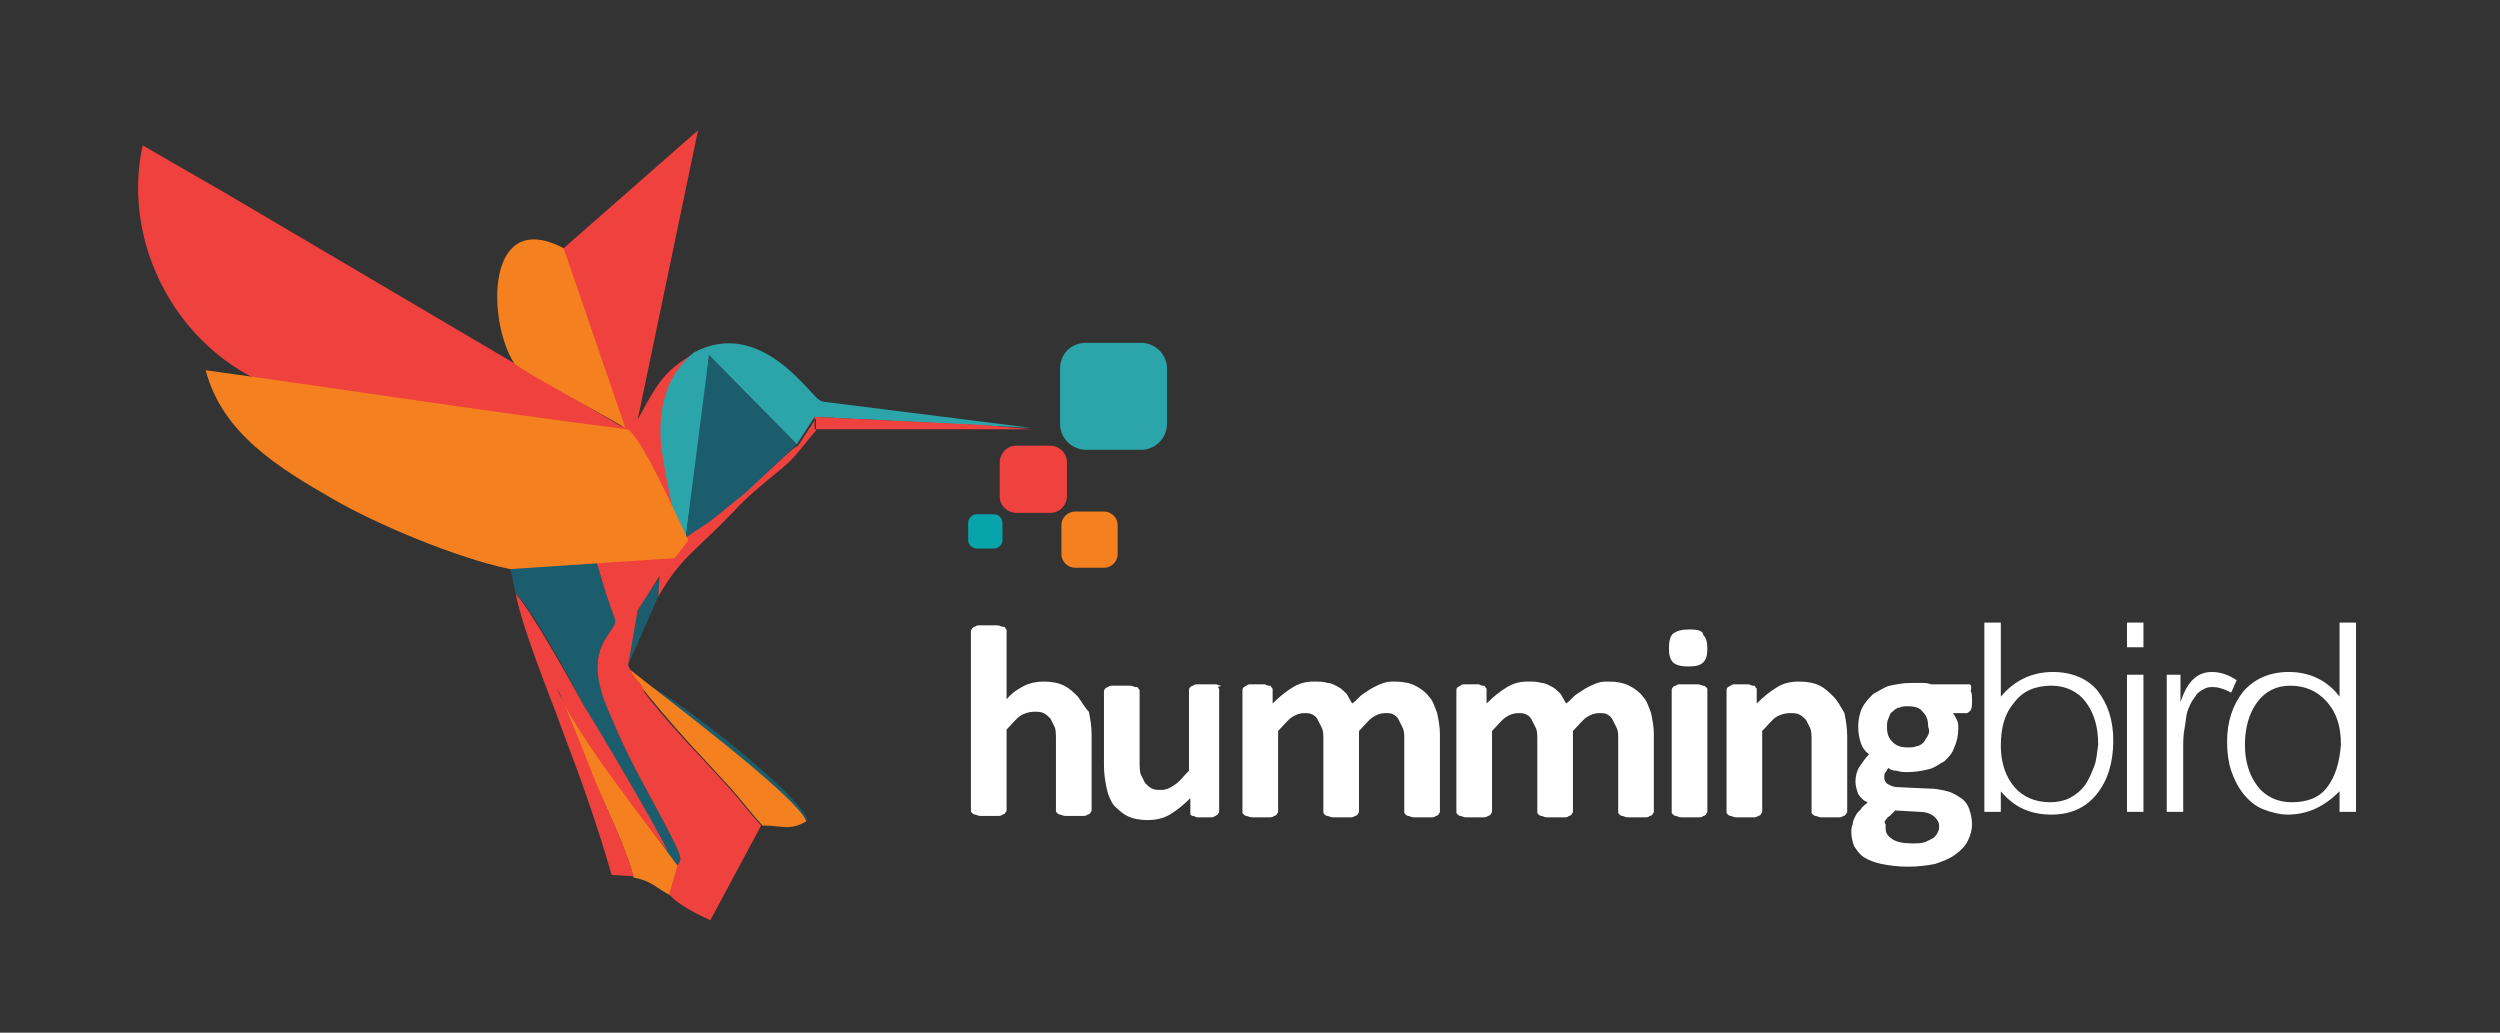 <?xml version="1.0" encoding="utf-8"?>
<!-- Generator: Adobe Illustrator 21.0.2, SVG Export Plug-In . SVG Version: 6.00 Build 0)  -->
<svg version="1.1" id="Layer_1" xmlns="http://www.w3.org/2000/svg" xmlns:xlink="http://www.w3.org/1999/xlink" x="0px" y="0px"
	 viewBox="0 0 182.3 75.3" style="enable-background:new 0 0 182.3 75.3;" xml:space="preserve">
<rect x="0" y="0" width="182.3" height="75.3" fill="#333333" stroke="none"/>
<style type="text/css">
	.st0{fill-rule:evenodd;clip-rule:evenodd;fill:#1B5C6D;}
	.st1{fill-rule:evenodd;clip-rule:evenodd;fill:#EF413D;}
	.st2{fill-rule:evenodd;clip-rule:evenodd;fill:#F58020;}
	.st3{fill-rule:evenodd;clip-rule:evenodd;fill:#2CA5AA;}
	.st4{fill-rule:evenodd;clip-rule:evenodd;fill:#D94232;}
	.st5{fill:none;}
	.st6{fill-rule:evenodd;clip-rule:evenodd;fill:#07A4AB;}
	.st7{fill:#fff;}
</style>
<g>
	<g>
		<path class="st0" d="M46.6,49.7c5.9,4.6,7.7,5.7,12.3,10.2c-0.1-0.9-2.9-3.5-5.9-5.9C50.2,51.8,47.4,49.8,46.6,49.7L46.6,49.7z"/>
		<path class="st1" d="M41.1,18.1C41,19.4,44.5,29.7,45.3,31l4.1,7.6L49.2,40c0.3-0.3,0.6-0.6,0.5-1c-0.5-1.3-1.3-5-1.4-6.5
			c-0.1-1.3,0-2.5,0.3-3.6c0.4-1.3,1.3-1.9,2-3.1c-1.8,1-2.5,1.9-3.5,3.7l-0.6,1.1l4.4-21.1L41.1,18.1L41.1,18.1z"/>
		<path class="st2" d="M55.6,60.2c1.6,0,1.9,0.4,3.2-0.3c-0.6-1.8-10.8-9.4-12.9-11.1c0.3,0.9,4.6,5.7,5.2,6.3l2.3,2.5
			C54.1,58.4,54.7,59.2,55.6,60.2L55.6,60.2z"/>
		<path class="st3" d="M49.6,39.1l0.4,0.2L51.5,28l0.2-2.1l6.4,6.5l1.3-2l15.8,0.8l-15.1-1.9c-0.1,0-0.3-0.1-0.3-0.1
			c-0.7-0.3-4.3-6.1-9.2-3.5c-2.1,1.7-2.6,4.2-2.4,6.7C48.4,34,49.1,37.8,49.6,39.1L49.6,39.1z"/>
		<path class="st2" d="M46.2,64c1.3,0.2,1.7,0.8,2.7,1.3l0.6-2.1l-2.4-3.2c-1.3-1.8-6.2-8.7-6.5-9.8c0.9,2,1.8,4.4,2.7,6.6
			C44.1,58.7,45.7,61.9,46.2,64L46.2,64z"/>
		<path class="st0" d="M45.8,48.5l2.2-5l0.2-1.5C46.2,44.7,46.3,44.5,45.8,48.5L45.8,48.5z"/>
		<path class="st0" d="M37.2,41.4l0.4,1.9c1.3,1.2,4,6.3,5,8.2c2.1,3.7,4.2,8.3,6.8,11.6c0.3-0.4,0.3-0.5-0.1-1.4
			c-1.5-3.1-3.2-5.7-4.6-9.1c-0.8-1.9-1.8-4.2-0.5-6.1c0.9-1.4,0.9-0.8,0.2-2.6c-0.3-0.9-0.6-2-0.9-2.9L37.2,41.4L37.2,41.4z"/>
		<path class="st4" d="M50,39.2L50,39.2l-0.4-0.1c0.2,0.6-0.6,1-1.2,1.6l-1.2,0.1l0,1.4c0.1,0.2,0.2,0.3,0.3,0.5l1.1-1.5
			c0,0,1.5-1.7,1.5-2.2L50,39.2L50,39.2z"/>
		<g>
			<g>
				<path class="st1" d="M57.4,33.1c-1.2,1.1-3.6,3.3-5.1,4.4c-0.5,0.4-1.1,0.9-1.3,0.9L50,39.2l-0.4-0.1c0.2,0.6-0.6,1-1.2,1.6
					L43.5,41c0.3,0.9,0.6,2.1,0.9,2.9c0.6,1.8,0.7,1.2-0.2,2.6c-1.3,2-0.3,4.3,0.5,6.1c1.4,3.4,3.1,6,4.6,9.1c0.4,0.9,0.4,1,0.1,1.4
					l-0.6,2.1c0.5,0.7,2.1,1.5,3,1.9l3.7-6.9c-0.9-1-1.5-1.8-2.2-2.6l-2.3-2.5c-0.5-0.5-2.9-3.1-4-4.6L46.8,50
					c-0.4-0.5-0.7-0.8-1-1.5l0.7-4l1.6-2.5L48,43.5c1.7-2.9,2.4-3,5.5-6.2c0.8-0.9,2.1-2,3.1-2.8c1.5-1.2,1.6-1.6,2.9-3.1l0-0.9
					l-1.3,2C58,32.6,57.7,32.8,57.4,33.1z M75.2,31.3L71.8,31l-12.4-0.6l0,0v0.9L75.2,31.3z"/>
			</g>
		</g>
		<polygon class="st0" points="50,39.2 51.8,38 54.4,35.9 58.1,32.4 51.7,25.9 50,39.2 		"/>
		<path class="st1" d="M46.2,63.9c-0.5-2-2.1-5.2-2.9-7.2c-0.9-2.3-1.8-4.6-2.7-6.6c0.9,3,8.2,12.1,8.1,12
			c-0.6-1.4-5.2-9.2-6.1-10.6c-1-1.8-3.8-6.9-5-8.2c0.6,2.9,2.5,7.4,3.5,10.2c1.3,3.4,2.5,6.8,3.5,10.3L46.2,63.9L46.2,63.9z"/>
		<path class="st1" d="M31.1,29.8L46,31.5L16.3,14l-5.9-3.4c-1.7,7.8,3.3,16.2,11.2,18.1c1.1,0.3,2,0.4,2.9,0.5
			C26.7,29.4,28.9,29.6,31.1,29.8L31.1,29.8z"/>
		<path class="st2" d="M15,27c1.2,4.6,5.3,7.1,9.3,9.4c3.1,1.8,9,4.3,12.9,5.1l12-0.8l1-1.3c-0.6-1.2-3.6-8-4.5-8.1
			C35.4,30,25.2,28.4,15,27L15,27z M41.1,18.1c-5.7-3-5.6,5.3-3.6,8.4c0.5,0.5,6.4,3.7,8.1,4.7L41.1,18.1L41.1,18.1z"/>
		<path class="st2" d="M78.4,37.3h2.1c0.5,0,1,0.4,1,1v2.1c0,0.5-0.4,1-1,1h-2.1c-0.5,0-1-0.4-1-1v-2.1
			C77.4,37.7,77.9,37.3,78.4,37.3L78.4,37.3z"/>
		<path class="st1" d="M74.1,32.5h2.5c0.6,0,1.2,0.5,1.2,1.2v2.5c0,0.6-0.5,1.2-1.2,1.2h-2.5c-0.6,0-1.2-0.5-1.2-1.2v-2.5
			C72.9,33.1,73.4,32.5,74.1,32.5L74.1,32.5z"/>
		<path class="st3" d="M79.2,25h4c1,0,1.9,0.8,1.9,1.9v4c0,1-0.8,1.9-1.9,1.9h-4c-1,0-1.9-0.8-1.9-1.9v-4C77.3,25.8,78.1,25,79.2,25
			L79.2,25z"/>
		<rect x="70.6" y="37.5" class="st5" width="2.5" height="2.5"/>
		<path class="st6" d="M71.2,37.5h1.3c0.3,0,0.6,0.3,0.6,0.6v1.3c0,0.3-0.3,0.6-0.6,0.6h-1.3c-0.3,0-0.6-0.3-0.6-0.6v-1.3
			C70.6,37.8,70.9,37.5,71.2,37.5L71.2,37.5z"/>
	</g>
	<g>
		<g>
			<path class="st7" d="M78.6,50.8c-0.3-0.3-0.6-0.6-1-0.8c-0.4-0.2-0.9-0.3-1.5-0.3c-0.5,0-1,0.1-1.4,0.3c-0.4,0.2-0.9,0.5-1.3,1
				V46c0-0.1,0-0.1-0.1-0.2c0-0.1-0.1-0.1-0.2-0.1c-0.1,0-0.2-0.1-0.4-0.1c-0.2,0-0.4,0-0.6,0c-0.2,0-0.4,0-0.6,0
				c-0.2,0-0.3,0-0.4,0.1c-0.1,0-0.2,0.1-0.2,0.1c0,0.1-0.1,0.1-0.1,0.2v13.1c0,0.1,0,0.1,0.1,0.2c0,0,0.1,0.1,0.2,0.1
				c0.1,0,0.2,0.1,0.4,0.1c0.2,0,0.4,0,0.6,0c0.2,0,0.4,0,0.6,0c0.2,0,0.3,0,0.4-0.1c0.1,0,0.2-0.1,0.2-0.1c0-0.1,0.1-0.1,0.1-0.2
				v-5.9c0.4-0.4,0.7-0.8,1-1c0.3-0.2,0.7-0.3,1-0.3c0.3,0,0.5,0,0.7,0.1c0.2,0.1,0.3,0.2,0.5,0.4c0.1,0.2,0.2,0.4,0.3,0.6
				c0.1,0.2,0.1,0.6,0.1,1v5.1c0,0.1,0,0.1,0.1,0.2c0,0,0.1,0.1,0.2,0.1c0.1,0,0.2,0.1,0.4,0.1c0.2,0,0.4,0,0.6,0c0.2,0,0.4,0,0.6,0
				c0.2,0,0.3,0,0.4-0.1c0.1,0,0.2-0.1,0.2-0.1c0-0.1,0.1-0.1,0.1-0.2v-5.5c0-0.7-0.1-1.2-0.2-1.7C79.1,51.6,78.9,51.2,78.6,50.8z
				 M89,50c-0.1,0-0.2-0.1-0.4-0.1c-0.2,0-0.4,0-0.6,0c-0.2,0-0.4,0-0.6,0c-0.2,0-0.3,0-0.4,0.1c-0.1,0-0.2,0.1-0.2,0.1
				c0,0-0.1,0.1-0.1,0.2v5.9c-0.4,0.4-0.7,0.8-1,1c-0.3,0.2-0.6,0.4-1,0.4c-0.3,0-0.5,0-0.7-0.1c-0.2-0.1-0.3-0.2-0.5-0.4
				c-0.1-0.2-0.2-0.4-0.3-0.6c-0.1-0.2-0.1-0.6-0.1-1.1v-5c0-0.1,0-0.1-0.1-0.2c0-0.1-0.1-0.1-0.2-0.1c-0.1,0-0.2-0.1-0.4-0.1
				c-0.2,0-0.4,0-0.6,0c-0.2,0-0.4,0-0.6,0c-0.2,0-0.3,0-0.4,0.1c-0.1,0-0.2,0.1-0.2,0.1c0,0-0.1,0.1-0.1,0.2v5.4
				c0,0.7,0.1,1.2,0.2,1.7c0.1,0.5,0.3,0.9,0.5,1.2c0.3,0.3,0.6,0.6,1,0.8c0.4,0.2,0.9,0.3,1.5,0.3c0.5,0,1.1-0.1,1.6-0.4
				c0.5-0.3,1-0.7,1.5-1.2v1c0,0.1,0,0.1,0,0.2c0,0,0.1,0.1,0.2,0.1c0.1,0,0.2,0.1,0.3,0.1c0.1,0,0.3,0,0.5,0c0.2,0,0.4,0,0.5,0
				c0.1,0,0.2,0,0.3-0.1c0.1,0,0.1-0.1,0.2-0.1c0-0.1,0.1-0.1,0.1-0.2v-8.9c0-0.1,0-0.1-0.1-0.2C89.1,50,89.1,50,89,50z M104.2,50.8
				c-0.2-0.3-0.6-0.6-1-0.8c-0.4-0.2-0.9-0.3-1.5-0.3c-0.3,0-0.5,0-0.8,0.1c-0.3,0.1-0.5,0.2-0.7,0.3c-0.2,0.1-0.5,0.3-0.8,0.5
				c-0.3,0.2-0.5,0.5-0.8,0.7c-0.1-0.2-0.3-0.5-0.4-0.7c-0.2-0.2-0.4-0.4-0.6-0.5c-0.2-0.1-0.5-0.3-0.8-0.3c-0.3-0.1-0.6-0.1-1-0.1
				c-0.5,0-1,0.1-1.5,0.4c-0.5,0.3-1,0.7-1.5,1.2v-1c0-0.1,0-0.1-0.1-0.2c0-0.1-0.1-0.1-0.2-0.1c-0.1,0-0.2-0.1-0.3-0.1
				c-0.1,0-0.3,0-0.5,0c-0.2,0-0.4,0-0.5,0c-0.1,0-0.2,0-0.3,0.1c-0.1,0-0.1,0.1-0.2,0.1c0,0-0.1,0.1-0.1,0.2v8.9
				c0,0.1,0,0.1,0.1,0.2c0,0,0.1,0.1,0.2,0.1c0.1,0,0.2,0.1,0.4,0.1c0.2,0,0.4,0,0.6,0c0.2,0,0.4,0,0.6,0c0.2,0,0.3,0,0.4-0.1
				c0.1,0,0.2-0.1,0.2-0.1c0-0.1,0.1-0.1,0.1-0.2v-5.9c0.4-0.4,0.7-0.8,1-1c0.3-0.2,0.6-0.3,0.9-0.3c0.2,0,0.4,0,0.6,0.1
				c0.2,0.1,0.3,0.2,0.4,0.4c0.1,0.2,0.2,0.4,0.3,0.6c0.1,0.2,0.1,0.5,0.1,0.8v5.3c0,0.1,0,0.1,0.1,0.2c0,0,0.1,0.1,0.2,0.1
				c0.1,0,0.2,0.1,0.4,0.1c0.2,0,0.4,0,0.6,0c0.2,0,0.4,0,0.6,0c0.2,0,0.3,0,0.4-0.1c0.1,0,0.2-0.1,0.2-0.1c0-0.1,0.1-0.1,0.1-0.2
				v-5.9c0.4-0.4,0.7-0.8,1-1c0.3-0.2,0.6-0.3,0.9-0.3c0.2,0,0.5,0,0.6,0.1c0.2,0.1,0.3,0.2,0.4,0.4c0.1,0.2,0.2,0.4,0.3,0.6
				c0.1,0.2,0.1,0.5,0.1,0.8v5.3c0,0.1,0,0.1,0.1,0.2c0,0,0.1,0.1,0.2,0.1c0.1,0,0.2,0.1,0.4,0.1c0.2,0,0.4,0,0.6,0
				c0.2,0,0.4,0,0.6,0c0.2,0,0.3,0,0.4-0.1c0.1,0,0.2-0.1,0.2-0.1c0-0.1,0.1-0.1,0.1-0.2v-5.7c0-0.5-0.1-1-0.2-1.5
				C104.6,51.5,104.5,51.1,104.2,50.8z M119.8,50.8c-0.2-0.3-0.6-0.6-1-0.8c-0.4-0.2-0.9-0.3-1.5-0.3c-0.3,0-0.5,0-0.8,0.1
				c-0.3,0.1-0.5,0.2-0.7,0.3c-0.2,0.1-0.5,0.3-0.8,0.5c-0.3,0.2-0.5,0.5-0.8,0.7c-0.1-0.2-0.3-0.5-0.4-0.7
				c-0.2-0.2-0.4-0.4-0.6-0.5c-0.2-0.1-0.5-0.3-0.8-0.3c-0.3-0.1-0.6-0.1-1-0.1c-0.5,0-1,0.1-1.5,0.4c-0.5,0.3-1,0.7-1.5,1.2v-1
				c0-0.1,0-0.1-0.1-0.2c0-0.1-0.1-0.1-0.2-0.1c-0.1,0-0.2-0.1-0.3-0.1c-0.1,0-0.3,0-0.5,0c-0.2,0-0.4,0-0.5,0c-0.1,0-0.2,0-0.3,0.1
				c-0.1,0-0.1,0.1-0.2,0.1c0,0-0.1,0.1-0.1,0.2v8.9c0,0.1,0,0.1,0.1,0.2c0,0,0.1,0.1,0.2,0.1c0.1,0,0.2,0.1,0.4,0.1
				c0.2,0,0.4,0,0.6,0c0.2,0,0.4,0,0.6,0c0.2,0,0.3,0,0.4-0.1c0.1,0,0.2-0.1,0.2-0.1c0-0.1,0.1-0.1,0.1-0.2v-5.9
				c0.4-0.4,0.7-0.8,1-1c0.3-0.2,0.6-0.3,0.9-0.3c0.2,0,0.4,0,0.6,0.1c0.2,0.1,0.3,0.2,0.4,0.4c0.1,0.2,0.2,0.4,0.3,0.6
				c0.1,0.2,0.1,0.5,0.1,0.8v5.3c0,0.1,0,0.1,0.1,0.2c0,0,0.1,0.1,0.2,0.1c0.1,0,0.2,0.1,0.4,0.1c0.2,0,0.4,0,0.6,0
				c0.2,0,0.4,0,0.6,0c0.2,0,0.3,0,0.4-0.1c0.1,0,0.2-0.1,0.2-0.1c0-0.1,0.1-0.1,0.1-0.2v-5.9c0.4-0.4,0.7-0.8,1-1
				c0.3-0.2,0.6-0.3,0.9-0.3c0.2,0,0.5,0,0.6,0.1c0.2,0.1,0.3,0.2,0.4,0.4c0.1,0.2,0.2,0.4,0.3,0.6c0.1,0.2,0.1,0.5,0.1,0.8v5.3
				c0,0.1,0,0.1,0.1,0.2c0,0,0.1,0.1,0.2,0.1c0.1,0,0.2,0.1,0.4,0.1c0.2,0,0.4,0,0.6,0c0.2,0,0.4,0,0.6,0c0.2,0,0.3,0,0.4-0.1
				c0.1,0,0.2-0.1,0.2-0.1c0-0.1,0.1-0.1,0.1-0.2v-5.7c0-0.5-0.1-1-0.2-1.5C120.2,51.5,120.1,51.1,119.8,50.8z M124.2,50
				c-0.1,0-0.2-0.1-0.4-0.1c-0.2,0-0.4,0-0.6,0c-0.2,0-0.4,0-0.6,0c-0.2,0-0.3,0-0.4,0.1c-0.1,0-0.2,0.1-0.2,0.1
				c0,0-0.1,0.1-0.1,0.2v8.9c0,0.1,0,0.1,0.1,0.2c0,0,0.1,0.1,0.2,0.1c0.1,0,0.2,0.1,0.4,0.1c0.2,0,0.4,0,0.6,0c0.2,0,0.4,0,0.6,0
				c0.2,0,0.3,0,0.4-0.1c0.1,0,0.2-0.1,0.2-0.1c0-0.1,0.1-0.1,0.1-0.2v-8.9c0-0.1,0-0.1-0.1-0.2C124.4,50.1,124.3,50,124.2,50z
				 M123.2,45.9c-0.6,0-0.9,0.1-1.2,0.3c-0.2,0.2-0.3,0.5-0.3,1.1c0,0.5,0.1,0.8,0.3,1c0.2,0.2,0.6,0.3,1.1,0.3
				c0.6,0,0.9-0.1,1.1-0.3c0.2-0.2,0.3-0.5,0.3-1c0-0.5-0.1-0.8-0.3-1C124.2,46,123.8,45.9,123.2,45.9z M133.7,50.8
				c-0.3-0.3-0.6-0.6-1-0.8c-0.4-0.2-0.9-0.3-1.5-0.3c-0.6,0-1.1,0.1-1.6,0.4c-0.5,0.3-1,0.7-1.5,1.2v-1c0-0.1,0-0.1-0.1-0.2
				c0-0.1-0.1-0.1-0.2-0.1c-0.1,0-0.2-0.1-0.3-0.1c-0.1,0-0.3,0-0.5,0c-0.2,0-0.4,0-0.5,0c-0.1,0-0.2,0-0.3,0.1
				c-0.1,0-0.1,0.1-0.2,0.1c0,0-0.1,0.1-0.1,0.2v8.9c0,0.1,0,0.1,0.1,0.2c0,0,0.1,0.1,0.2,0.1c0.1,0,0.2,0.1,0.4,0.1
				c0.2,0,0.4,0,0.6,0c0.2,0,0.4,0,0.6,0c0.2,0,0.3,0,0.4-0.1c0.1,0,0.2-0.1,0.2-0.1c0-0.1,0.1-0.1,0.1-0.2v-5.9
				c0.4-0.4,0.7-0.8,1-1c0.3-0.2,0.7-0.3,1-0.3c0.3,0,0.5,0,0.7,0.1c0.2,0.1,0.3,0.2,0.5,0.4c0.1,0.2,0.2,0.4,0.3,0.6
				c0.1,0.2,0.1,0.6,0.1,1v5.1c0,0.1,0,0.1,0.1,0.2c0,0,0.1,0.1,0.2,0.1c0.1,0,0.2,0.1,0.4,0.1c0.2,0,0.4,0,0.6,0c0.2,0,0.4,0,0.6,0
				c0.2,0,0.3,0,0.4-0.1c0.1,0,0.2-0.1,0.2-0.1c0-0.1,0.1-0.1,0.1-0.2v-5.5c0-0.6-0.1-1.2-0.2-1.7C134.2,51.5,134,51.1,133.7,50.8z
				 M143.6,49.9h-2.8c-0.2-0.1-0.5-0.1-0.7-0.1c-0.3,0-0.5,0-0.8,0c-0.5,0-1,0.1-1.5,0.2c-0.4,0.1-0.8,0.4-1.2,0.6
				c-0.3,0.3-0.6,0.6-0.8,1c-0.2,0.4-0.3,0.9-0.3,1.4c0,0.5,0.1,0.9,0.2,1.2c0.1,0.3,0.3,0.6,0.6,0.8c-0.3,0.3-0.5,0.6-0.7,0.9
				c-0.2,0.3-0.3,0.7-0.3,1.1c0,0.3,0.1,0.6,0.2,0.9c0.2,0.3,0.4,0.5,0.7,0.6c-0.2,0.2-0.4,0.3-0.5,0.5c-0.2,0.2-0.3,0.3-0.4,0.5
				c-0.1,0.2-0.2,0.4-0.2,0.6c-0.1,0.2-0.1,0.4-0.1,0.6c0,0.4,0.1,0.7,0.2,1c0.2,0.3,0.4,0.6,0.7,0.8c0.3,0.2,0.8,0.4,1.3,0.5
				c0.5,0.1,1.2,0.2,1.9,0.2c0.8,0,1.5-0.1,2-0.2c0.6-0.2,1.1-0.4,1.5-0.7c0.4-0.3,0.7-0.6,0.9-1c0.2-0.4,0.3-0.8,0.3-1.2
				c0-0.4-0.1-0.8-0.2-1.1c-0.1-0.3-0.3-0.6-0.6-0.8c-0.3-0.2-0.6-0.4-1-0.5c-0.4-0.1-0.8-0.2-1.4-0.2l-2.2-0.1
				c-0.3,0-0.5-0.1-0.7-0.2c-0.2-0.1-0.3-0.3-0.3-0.5c0-0.1,0-0.3,0.1-0.4c0.1-0.1,0.1-0.2,0.2-0.3c0.1,0.1,0.3,0.2,0.6,0.2
				c0.3,0.1,0.5,0.1,0.8,0.1c0.6,0,1.1-0.1,1.5-0.2c0.5-0.1,0.8-0.4,1.2-0.6c0.3-0.3,0.6-0.6,0.7-1c0.2-0.4,0.3-0.9,0.3-1.4
				c0-0.2,0-0.4-0.1-0.6c-0.1-0.2-0.2-0.4-0.3-0.5h1c0.1,0,0.2-0.1,0.3-0.2c0.1-0.2,0.1-0.4,0.1-0.7c0-0.3,0-0.6-0.1-0.7
				C143.8,50,143.7,49.9,143.6,49.9z M137.5,59.8c0.1-0.1,0.1-0.2,0.3-0.3c0.1-0.1,0.2-0.2,0.4-0.4l1.8,0.1c0.4,0,0.7,0.1,1,0.3
				c0.2,0.2,0.4,0.4,0.4,0.7c0,0.2,0,0.3-0.1,0.5c-0.1,0.2-0.2,0.3-0.3,0.4c-0.2,0.1-0.4,0.2-0.6,0.3c-0.3,0.1-0.6,0.1-1,0.1
				c-0.6,0-1.1-0.1-1.4-0.3c-0.3-0.2-0.5-0.4-0.5-0.8c0-0.1,0-0.2,0-0.3C137.4,60,137.4,59.9,137.5,59.8z M140.6,53.6
				c-0.1,0.2-0.2,0.3-0.3,0.5c-0.1,0.1-0.3,0.3-0.5,0.3c-0.2,0.1-0.4,0.1-0.7,0.1c-0.5,0-0.8-0.1-1.1-0.4c-0.3-0.3-0.4-0.6-0.4-1.1
				c0-0.2,0-0.4,0.1-0.6c0.1-0.2,0.1-0.4,0.3-0.5c0.1-0.1,0.3-0.3,0.5-0.3c0.2-0.1,0.4-0.1,0.6-0.1c0.5,0,0.9,0.1,1.1,0.4
				c0.3,0.3,0.4,0.6,0.4,1.1C140.7,53.2,140.7,53.4,140.6,53.6z M149.7,49c-1.5,0-2.8,0.6-3.8,1.8v-5.4h-1.2v13.8h1.2v-1.5
				c1,1.2,2.2,1.7,3.7,1.7c1.4,0,2.5-0.5,3.3-1.5c0.8-1,1.2-2.3,1.2-3.9c0-1.5-0.4-2.7-1.2-3.7C152.2,49.5,151.1,49,149.7,49z
				 M152.7,55.9c-0.2,0.5-0.4,1-0.7,1.4c-0.3,0.4-0.7,0.7-1.1,0.9c-0.4,0.2-0.9,0.3-1.4,0.3c-1.1,0-2-0.4-2.6-1.1
				c-0.6-0.7-1-1.7-1-3c0-1.4,0.3-2.4,1-3.2c0.6-0.8,1.5-1.2,2.7-1.2c1,0,1.9,0.4,2.5,1.2c0.6,0.8,0.9,1.8,0.9,3.1
				C152.9,54.9,152.9,55.4,152.7,55.9z M155.1,47.2h1.2v-1.8h-1.2V47.2z M155.1,59.2h1.2v-10h-1.2V59.2z M163.1,49.6
				c-0.6-0.4-1.2-0.6-1.8-0.6c-1.1,0-1.8,0.7-2.3,2.2v-2h-1v10h1.2v-4.7c0-0.4,0-0.9,0.1-1.4c0.1-0.5,0.1-0.9,0.2-1.2
				c0.1-0.3,0.2-0.5,0.3-0.7c0.1-0.2,0.3-0.4,0.4-0.6c0.2-0.2,0.4-0.3,0.6-0.4c0.2-0.1,0.4-0.1,0.6-0.1c0.3,0,0.7,0.1,1.3,0.4
				L163.1,49.6z M170.6,45.4v5.4c-0.9-1.2-2.2-1.8-3.7-1.8c-1.4,0-2.5,0.5-3.3,1.4c-0.8,1-1.2,2.2-1.2,3.7c0,0.8,0.1,1.5,0.3,2.1
				c0.2,0.6,0.5,1.2,0.9,1.7c0.4,0.5,0.9,0.9,1.4,1.1c0.5,0.2,1.2,0.4,1.8,0.4c1.5,0,2.7-0.6,3.8-1.7v1.5h1.2V45.4H170.6z
				 M169.7,57.4c-0.6,0.8-1.5,1.1-2.6,1.1c-1,0-1.9-0.4-2.5-1.2c-0.6-0.8-0.9-1.8-0.9-3c0-1.2,0.3-2.3,0.9-3.1
				c0.6-0.8,1.4-1.2,2.4-1.2c1.1,0,2,0.4,2.7,1.2c0.7,0.8,1,1.8,1,3.1C170.6,55.6,170.3,56.6,169.7,57.4z"/>
		</g>
	</g>
</g>
</svg>
